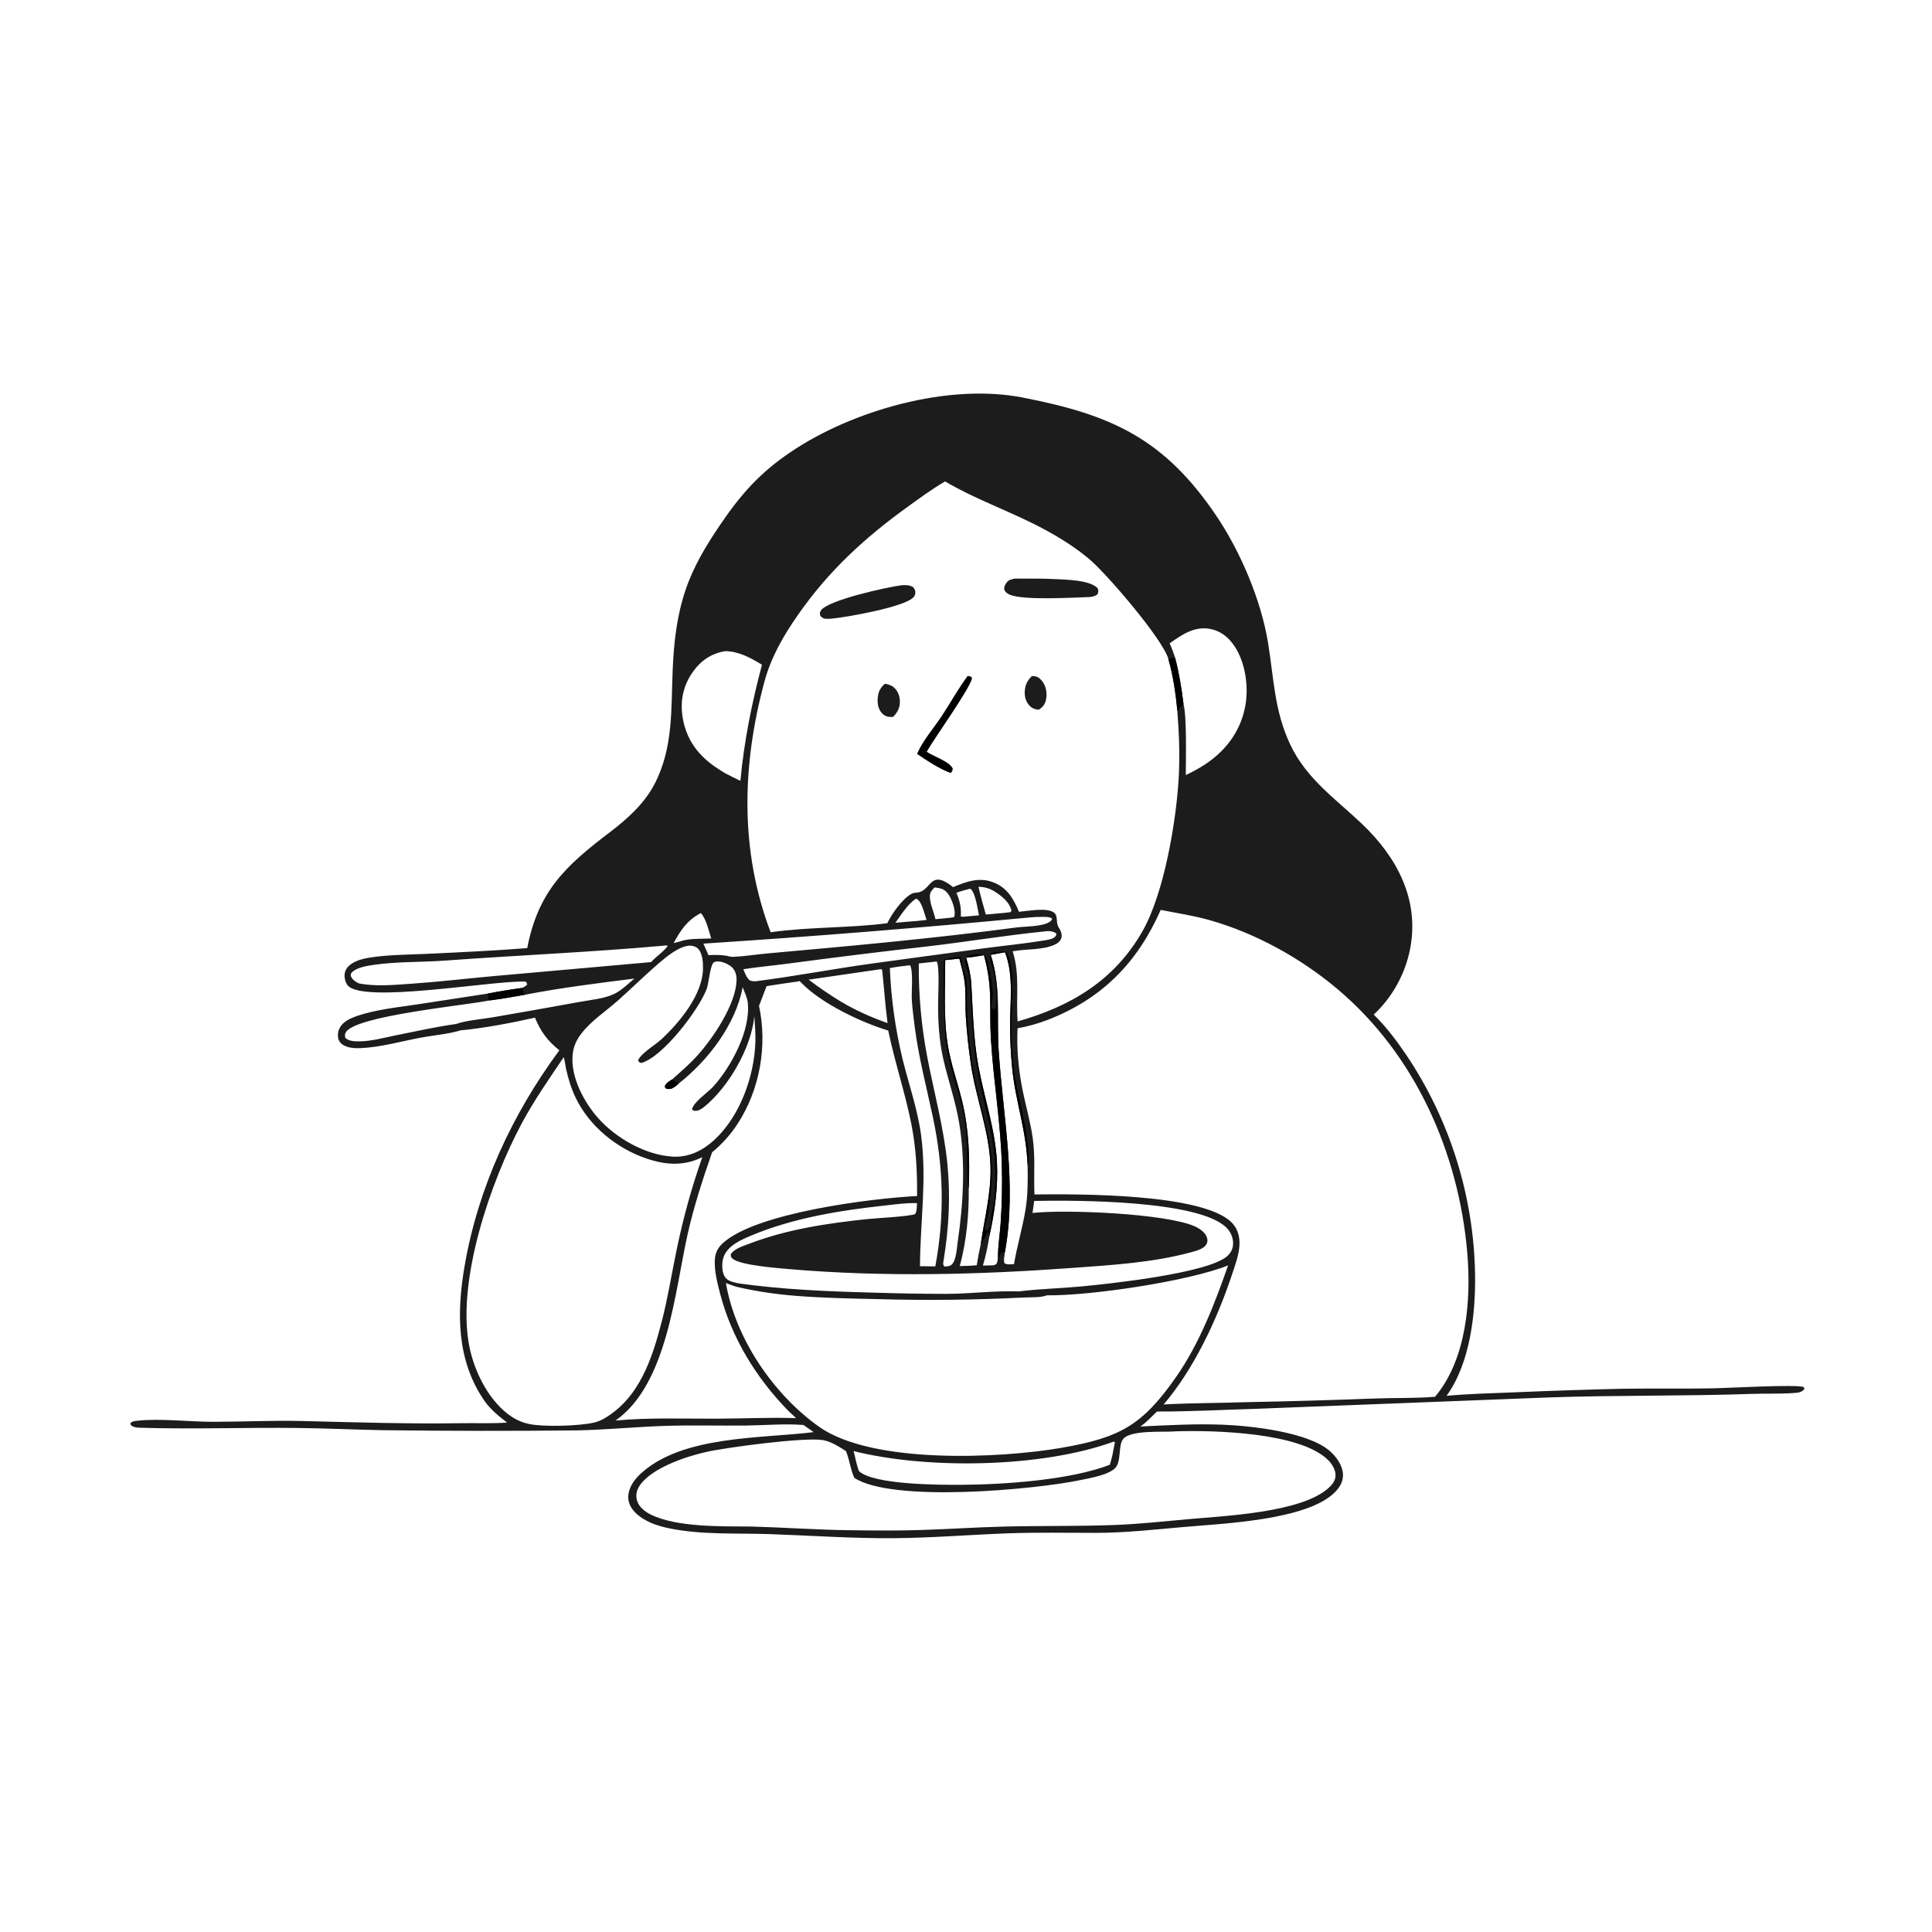 <?xml version="1.0" encoding="utf-8" ?>
<svg xmlns="http://www.w3.org/2000/svg" xmlns:xlink="http://www.w3.org/1999/xlink" width="1024" height="1024">
	<path fill="#1D1C1D" d="M279.439 502.514C285.274 472.37 299.731 458.957 323.008 441.274C332.161 434.32 341.241 426.28 346.695 415.983C357.055 396.424 355.621 375.752 356.557 354.501C357.18 340.339 358.737 326.46 363.275 312.941C367.483 300.403 374.022 289.507 381.376 278.638C392.48 262.226 402.479 250.775 419.122 239.548C451.884 217.447 502.521 203.075 541.763 210.653C589.076 219.789 617.041 232.451 644.665 273.37C657.508 292.394 668.449 318.176 672.121 340.859C675.165 359.659 675.432 376.756 683.818 394.543C692.479 412.913 707.821 423.294 721.977 436.777C740.543 454.46 752.525 477.037 747.337 503.222Q747.089 504.453 746.793 505.673Q746.497 506.893 746.154 508.101Q745.812 509.309 745.423 510.503Q745.034 511.697 744.599 512.875Q744.164 514.052 743.685 515.213Q743.205 516.373 742.681 517.514Q742.156 518.655 741.589 519.775Q741.021 520.895 740.41 521.992Q739.8 523.089 739.147 524.162Q738.495 525.234 737.802 526.281Q737.108 527.328 736.375 528.347Q735.642 529.367 734.87 530.357Q734.098 531.347 733.289 532.307Q732.479 533.267 731.633 534.194Q730.787 535.122 729.906 536.017Q729.025 536.911 728.11 537.771C734.735 544.197 740.285 551.667 745.463 559.282Q747.606 562.481 749.634 565.754Q751.661 569.028 753.57 572.372Q755.479 575.716 757.266 579.126Q759.054 582.536 760.719 586.008Q762.383 589.48 763.923 593.009Q765.462 596.538 766.874 600.121Q768.286 603.703 769.568 607.333Q770.851 610.964 772.003 614.638Q773.154 618.312 774.174 622.025Q775.193 625.738 776.079 629.485Q776.965 633.232 777.716 637.009Q778.467 640.785 779.083 644.586Q779.698 648.387 780.177 652.207Q780.656 656.028 780.998 659.863Q781.339 663.698 781.543 667.543Q781.748 671.388 781.814 675.238C782.15 696.147 779.263 722.506 766.698 739.812C779.236 738.686 791.855 738.399 804.428 737.895Q832.411 736.69 860.413 736.061C876.424 735.832 892.449 736.145 908.454 735.833C915.535 735.695 952.146 733.669 955.839 735.134C956.435 735.748 956.248 735.364 956.287 736.335C954.695 738.17 952.716 738.173 950.4 738.34C943.201 738.859 935.88 738.533 928.659 738.785C892.884 740.035 857.108 739.442 821.306 740.658L666.269 746.679C648.588 747.198 630.9 748.197 613.201 748.14C610.397 750.846 607.609 753.918 604.372 756.089C618.774 755.377 633.252 754.581 647.673 755.108C663.011 755.668 693.408 758.988 704.89 769.127C708.37 772.2 711.611 776.696 711.814 781.497C711.965 785.079 710.188 788.147 707.772 790.661C693.196 805.834 647.809 807.517 627.07 809.367C611.662 810.741 595.976 812.466 580.51 812.451C564.983 812.437 549.534 812.13 534 812.706C513.922 813.45 493.837 815.119 473.743 815.27C451.893 815.435 430.125 813.888 408.305 813.123C390.483 812.499 371.748 813.633 354.233 809.947C347.924 808.619 341.156 806.255 336.561 801.532C334.409 799.32 332.96 796.604 332.987 793.467C333.028 788.691 335.984 784.445 339.345 781.297C361.303 760.727 403.284 762.523 431.259 759.058L425.856 755.271C415.868 754.481 405.32 755.454 395.277 755.565C380.853 755.725 366.312 755.276 351.915 755.771C336.5 756.301 321.049 757.831 305.654 758.136Q254.39 758.673 203.126 758.033C188.082 757.751 173.043 757.038 157.997 756.856C129.994 756.519 101.967 757.602 73.962 756.724C72.269 756.671 70.986 756.484 69.535 755.557L69.03 754.46C70.02 753.255 71.385 753.174 72.883 753.008C84.7 751.698 100.512 753.588 112.9 753.589C128.458 753.591 143.976 752.789 159.54 753.161C188 753.84 216.362 754.766 244.84 754.321C252.767 754.197 260.876 754.574 268.777 753.997C264.625 750.862 259.865 746.916 256.889 742.646C242 721.284 241.978 695.974 246.201 671.258C253.308 629.662 271.461 590.496 296.49 556.666C290.355 551.868 286.469 546.601 283.545 539.376C272.22 541.966 255.27 545.184 243.892 546.115C243.77 546.175 243.656 546.257 243.526 546.294C237.055 548.157 229.786 548.719 223.146 549.952C212.713 551.888 201.739 555.085 191.139 555.525C188.152 555.649 184.77 555.504 182.111 553.995C180.673 553.179 179.613 551.956 179.266 550.296Q179.181 549.877 179.14 549.451Q179.098 549.025 179.101 548.597Q179.104 548.169 179.151 547.744Q179.198 547.319 179.288 546.901Q179.378 546.483 179.512 546.076Q179.645 545.67 179.819 545.279Q179.993 544.888 180.207 544.517Q180.42 544.147 180.671 543.8C182.608 541.154 185.933 539.634 188.943 538.586C199.002 535.085 210.936 533.885 221.474 532.304L258.676 526.593Q267.359 524.909 276.124 523.718C277.688 523.231 278.36 522.99 279.492 521.722L278.716 520.27C262.03 519.467 192.336 532.146 184.25 522.228C182.989 520.682 182.409 518.008 182.69 516.056C183.011 513.825 184.437 512.104 186.26 510.872C189.018 509.007 192.373 508.125 195.627 507.6C205.742 505.971 216.51 506.02 226.764 505.534C244.309 504.704 261.928 503.893 279.439 502.514ZM336.233 518.67C316.909 521.104 297.385 523.51 278.267 527.233C272.004 528.264 265.67 529.526 259.37 530.259C247.139 532.838 188.184 538.35 183.288 547.165C182.644 548.325 182.762 548.91 183.03 550.101C184.979 551.956 188.171 551.969 190.713 551.932C196.928 551.839 203.357 550.057 209.441 548.823C220.099 546.662 230.89 544.266 241.658 542.749C247.318 540.775 255.525 540.181 261.635 539.116Q284.456 535.195 307.233 531.025C313.132 529.939 320.447 529.34 325.814 526.673C329.518 524.832 333.038 521.305 336.233 518.67ZM408.458 494.119C428.921 491.207 449.846 491.951 470.302 489.333C472.48 484.558 478.517 475.974 483.415 473.599C484.24 473.199 485.377 473.19 486.267 473.068C493.637 472.056 492.66 461.328 503.537 468.942C504.087 469.327 504.604 469.758 505.114 470.193C512.414 467.226 519.051 464.668 526.869 467.805C533.95 470.646 537.293 476.606 540.08 483.264C544.561 482.9 555.016 480.809 558.718 483.757C560.922 485.512 559.487 488.956 561.088 491.447C562.117 493.049 563.077 495.13 562.562 497.069C562.087 498.857 560.506 500.034 558.901 500.751C552.38 503.664 543.723 502.87 536.712 504.221C540.711 516.295 538.382 528.921 539.375 541.367C567.617 533.39 590.839 519.574 605.685 493.299C617.148 473.01 623.699 434.165 624.818 410.698C625.351 399.523 624.902 387.882 623.995 376.734C623.151 367.327 621.795 358.297 619.241 349.18C616.133 338.578 587.038 304.73 577.995 296.912C570.919 290.794 562.706 285.591 554.507 281.102C537.019 271.53 518.154 265.298 500.928 255.176C494.081 259.131 487.694 263.85 481.284 268.467C458.233 285.071 439.115 302.633 422.847 326.038C415.111 337.17 408.655 348.302 405.103 361.503C393.226 405.642 392.062 450.988 408.458 494.119ZM539.331 545.022C538.754 556.123 539.956 568.059 542.226 578.896C543.926 587.009 546.229 595.063 547.382 603.277C548.767 613.142 547.876 623.163 548.263 633.083C571.215 632.835 636.687 632.485 652.537 647.682C655.773 650.784 657.066 654.914 656.962 659.341C656.832 664.843 654.635 670.556 652.913 675.749C645.172 699.098 632.852 725.578 616.742 744.396C631.399 743.588 646.189 743.675 660.875 743.176Q695.215 742.507 729.536 741.204C739.83 740.856 750.359 741.166 760.606 740.314C777.358 720.431 779.822 688.942 777.679 663.942C773.126 610.82 750.048 558.872 708.794 524.148C689.359 507.79 665.463 494.562 640.973 487.648C632.583 485.279 623.754 483.962 615.198 482.265C602.88 510.26 583.983 529.502 555.145 540.604C549.973 542.595 544.781 544.035 539.331 545.022ZM390.272 682.008C388.425 681.381 386.534 680.807 384.751 680.016C389.689 709.304 409.936 739.069 434.104 756.203C462.27 776.17 530.178 773.065 563.052 767.298C593.585 761.942 605.447 755.488 623.388 729.782C635.727 712.102 643.843 690.93 650.923 670.685C629.7 679.176 577.782 686.837 554.899 686.551C551.564 687.895 545.784 687.515 542.066 687.729Q503.745 689.671 465.39 688.566C450.92 688.232 436.421 687.978 421.988 686.836C411.194 685.982 400.823 684.47 390.272 682.008ZM320.269 751.831C338.859 740.914 345.58 720.349 350.713 700.555C354.059 687.651 356.08 674.528 358.817 661.497C362.216 645.322 366.695 628.89 372.247 613.326C362.36 618.159 352.905 617.513 342.653 614.047C326.912 608.725 312.397 596.957 305.136 581.878C302.771 576.968 301.187 571.819 300.02 566.502C299.582 564.506 299.428 562.238 298.761 560.323C291.07 571.834 283.209 582.982 276.644 595.211C260.15 625.938 241.914 678.602 248.718 713.443C251.419 727.271 259.404 743.281 271.583 751.153C274.239 752.87 277.418 754.134 280.512 754.768C288.368 756.377 306.85 755.801 314.719 754.036C316.666 753.6 318.529 752.799 320.269 751.831ZM406.302 522.693L402.294 533.153C406.855 554.162 402.745 577.518 390.982 595.588Q389.592 597.73 388.04 599.759Q386.489 601.788 384.786 603.691Q383.083 605.594 381.239 607.361Q379.395 609.128 377.42 610.747C372.503 624.942 367.855 639.135 364.535 653.808C357.677 684.116 353.893 733.555 326.224 752.932C343.736 751.278 361.522 751.974 379.086 751.935C393.302 751.903 407.753 751.182 421.945 751.624L417.642 747.597C400.772 730.251 387.766 709.123 381.666 685.642C380.237 680.141 378.678 674.03 378.847 668.297C378.958 664.508 380.171 661.628 382.957 659.04C400.541 642.707 462.216 635.122 486.078 633.921C486.153 621.072 485.579 608.866 483.122 596.238C479.859 579.464 474.314 563.305 470.789 546.218C456.395 541.875 435.108 531.791 424.533 520.695C424.296 520.446 424.049 520.208 423.806 519.965L422.771 520.235Q414.518 521.339 406.302 522.693ZM452.796 783.283C450.718 778.73 450.268 773.711 448.388 769.111C444.645 766.75 440.375 763.931 435.938 763.243C426.237 761.741 385.678 767.027 374.251 769.58C363.752 771.925 344.794 778.166 338.769 787.826C337.349 790.103 336.863 792.714 337.637 795.31C338.654 798.722 341.668 801.099 344.725 802.648C358.485 809.622 382.884 808.959 398.411 809.097C415.759 809.579 433.128 810.852 450.469 811.054C462.748 811.198 475.106 811.336 487.379 810.965C502.196 810.516 517.009 809.501 531.822 809.125C551.533 808.624 571.263 809.026 590.971 808.268C603.809 807.773 616.718 806.382 629.514 805.217C648.872 803.455 690.136 801.778 704.434 788.421C706.162 786.807 707.743 784.755 707.86 782.3C708.01 779.151 706.078 776.003 703.928 773.864C689.198 759.204 643.914 758.019 623.573 758.616C623.012 758.633 622.452 758.668 621.893 758.722C615.83 759.081 599.134 757.939 595.321 762.677C594.099 764.194 593.869 766.35 593.65 768.208C593.318 771.037 593.275 774.563 591.851 777.079C589.263 781.65 576.834 783.6 571.927 784.612C548.237 789.499 472.969 796.558 452.796 783.283ZM393.632 523.248C389.884 543.021 375.41 561.94 359.884 574.173C358.748 575.178 357.38 576.514 355.902 576.978C354.776 577.332 353.687 577.277 352.641 576.736L352.388 575.67C353.137 573.861 354.631 573.162 356.227 572.14C360.912 567.946 365.611 563.929 369.825 559.228C378.024 550.083 389.923 532.431 390.389 519.738C390.476 517.371 389.959 514.857 388.335 513.048C386.627 511.146 382.815 509.476 380.253 509.578C379.587 509.604 378.546 509.769 378.096 510.283C376.271 512.368 375.702 521.249 374.46 524.422C370.128 535.484 351.265 560.326 339.893 563.393C338.827 563.06 338.832 563.041 338.205 562.112C339.06 558.826 347.699 553.509 350.48 550.918C360.268 541.802 372.624 527.015 372.612 512.964C372.609 510.057 372.377 506.593 370.897 504.04C370.008 502.507 368.73 501.649 366.994 501.316C362.322 500.422 355.801 505.113 352.316 507.943C343.796 514.862 335.948 522.799 327.741 530.109C321.185 535.949 313.403 540.946 308.028 547.948C305.379 551.397 303.837 554.983 303.474 559.355C302.505 571.031 309.526 584.168 317.047 592.633C326.549 603.329 342.266 612.294 356.763 613.046C365.165 613.481 372.552 609.765 378.582 604.206C392.262 591.593 399.809 570.475 400.374 552.171C400.514 547.652 400.11 543.168 399.808 538.663C398.193 555.344 386.202 576.122 373.281 586.619C371.871 587.765 370.189 588.893 368.302 588.777C367.474 588.726 367.383 588.49 366.791 588.006C367.565 584.012 375.303 578.973 378.124 575.824C387.63 565.212 397.818 546.292 396.355 531.579C396.068 528.691 394.636 525.943 393.632 523.248ZM547.276 642.895C564.596 640.957 618.078 643.107 633.393 650.055C635.864 651.176 638.926 653.239 639.729 656.017C640.125 657.386 640.074 658.308 639.373 659.561C638.032 661.957 633.814 663.039 631.327 663.718C610.998 669.269 588.655 670.556 567.709 672.073C518.227 675.656 468.322 676.902 418.836 672.699C412.289 672.143 392.831 670.675 388.41 667.24C387.382 666.441 387.372 665.939 387.322 664.771C389.171 661.834 393.719 660.515 396.831 659.313C416.874 651.575 438.559 648.352 459.821 646.123C464.034 645.682 482.37 644.751 485.064 643.456C486.029 641.75 485.907 639.614 486.014 637.697C480.28 637.478 474.244 638.386 468.544 639.007C444.955 641.576 420.356 645.599 398.348 654.792C392.841 657.092 385.79 660.117 383.561 666.135C382.503 668.991 382.462 673.738 384.007 676.426C385.596 679.188 388.631 679.507 391.456 680.223C415.077 683.486 438.36 684.478 462.165 685.099Q482.15 685.757 502.146 685.779C514.525 685.686 527.804 684.018 539.984 684.472C550.816 683.135 561.941 682.865 572.836 681.861C588.03 680.459 640.084 674.874 650.364 665.849C652.254 664.19 653.429 662.052 653.558 659.52C653.727 656.184 652.387 653.046 650.045 650.698C635.441 636.061 570.005 636.078 548.119 636.517L547.276 642.895ZM627.272 373.114C629.092 379.846 628.508 402.552 628.5 410.791C631.763 409.252 635.041 407.502 638.078 405.556C649.17 398.447 657.067 388.34 659.808 375.346C662.041 364.757 660.299 351.276 654.123 342.204C651.003 337.622 646.769 334.291 641.22 333.304C632.924 331.829 626.317 336.49 619.922 341.003C621.104 343.471 621.959 346.033 622.841 348.618C624.942 356.761 626.268 364.766 627.272 373.114ZM383.984 409.646C386.788 411.051 389.578 412.557 392.429 413.86C394.384 392.826 398.457 372.704 403.857 352.318C397.776 348.641 391.748 345.28 384.444 345.112C377.062 346.313 371.509 350.074 367.203 356.15C361.917 363.608 360.308 372.071 361.945 381.01C364.035 392.413 370.153 400.421 379.649 406.855C381.073 407.82 382.545 408.705 383.984 409.646ZM528.966 666.442C528.899 660.571 529.93 654.425 530.334 648.542Q531.406 633.18 530.992 617.787C530.461 595.541 526.594 573.33 525.224 551.11C524.15 533.693 526.426 524.195 521.526 506.258C518.37 506.83 515.259 507.325 512.065 507.627C513.476 512.113 514.555 517.048 514.826 521.754C515.67 536.4 515.929 550.849 518.622 565.344C521.702 581.921 527.531 598.983 528.394 615.783C529.07 628.932 527.244 642.447 524.367 655.273C523.617 660.365 522.434 665.84 520.962 670.769C522.565 670.701 524.144 670.679 525.745 670.673C526.798 670.669 527.184 670.505 528.061 669.969C528.766 668.844 528.818 667.727 528.966 666.442ZM553.416 493.697C533.282 495.716 513.22 499.058 493.111 501.432Q455.14 505.74 417.261 510.789C409.511 511.823 401.695 512.491 393.974 513.706C394.89 515.811 395.614 518.139 397.402 519.651C398.536 520.085 399.349 520.108 400.557 520.079C421.12 517.496 441.579 513.518 462.134 510.701L521.328 502.641C532.088 501.22 542.99 500.158 553.696 498.413C555.445 498.128 557.95 497.779 559.239 496.454C559.589 496.094 559.687 495.863 559.913 495.452L559.671 494.584C557.471 493.37 555.871 493.358 553.416 493.697ZM522.513 484.71C526.837 484.312 531.212 484.037 535.514 483.466L536.095 482.774C535.408 478.869 531.825 475.701 528.717 473.522C525.374 471.178 522.696 470.142 518.617 470.002C519.722 474.959 521.129 479.826 522.513 484.71ZM445.211 530.579C453.274 535.414 461.564 539.164 470.434 542.262C469.176 532.842 468.577 523.41 467.545 513.974C467.297 513.869 467.056 513.673 466.787 513.693L428.595 519.246Q436.633 525.308 445.211 530.579ZM495.813 487.178C498.582 486.927 501.359 486.713 504.118 486.37L505.692 486.082C506.617 483.822 505.433 479.643 504.479 477.422C503.447 475.02 501.855 472.041 499.229 471.146C497.982 470.721 496.691 470.504 495.389 470.341C494.015 471.679 492.936 472.718 492.847 474.776C492.675 478.758 494.993 483.248 495.813 487.178ZM357.027 499.864C358.817 499.404 360.648 498.998 362.399 498.404C367.199 497.286 372.081 497.725 376.958 497.378C375.637 493.302 374.359 487.084 371.452 483.942C364.18 487.796 360.861 492.866 357.027 499.864ZM485.491 476.325C481.096 479.197 477.653 484.81 474.59 489.056C476.704 488.888 478.838 488.773 480.945 488.541C484.349 488.316 487.718 487.988 491.106 487.59C490.13 484.86 488.615 478.026 486.153 476.635C485.941 476.515 485.712 476.428 485.491 476.325ZM500.55 671.283C502.147 671.125 503.385 671.308 504.589 670.087C506.836 667.807 507.122 661.511 507.567 658.506C510.609 637.949 511.798 615.976 508.412 595.387C506.494 583.722 502.563 572.738 499.956 561.262C497.696 551.311 497.103 541.03 497.225 530.854C497.264 527.635 498.063 511.458 496.426 509.597L495.314 509.743L486.983 510.656Q486.878 522.978 487.972 535.252Q489.065 547.526 491.347 559.635C494.955 578.648 500.153 597.306 502.105 616.617C503.866 634.024 502.931 650.629 500.163 667.854C499.955 669.15 499.585 670.196 500.55 671.283ZM508.706 671.039C511.7 670.943 514.713 670.925 517.692 670.603C518.279 666.758 519.032 662.98 519.86 659.18C521.848 645.537 525.335 632.361 524.993 618.426C524.543 600.101 517.281 582.175 514.587 564.043Q512.736 551.5 511.894 538.849C511.538 532.961 511.992 527.011 511.356 521.15C510.88 516.759 509.569 512.371 508.48 508.096L500.987 508.863C500.979 523.482 500.006 539.23 502.307 553.673C503.938 563.91 507.53 573.681 509.962 583.731C513.654 598.985 514.062 614.282 513.452 629.881C513.601 643.769 512.315 657.589 508.706 671.039ZM513.973 471.069C511.576 471.701 509.226 472.343 506.897 473.204C508.714 477.241 509.577 481.287 509.229 485.731C510.13 485.92 510.709 485.955 511.616 485.788L518.887 485.153C518.058 481.453 517.164 473.832 514.522 471.201L513.973 471.069ZM190.271 521.249C199.303 522.971 208.92 522.019 218.041 521.394C232.435 520.408 246.682 518.716 261.032 517.407L345.074 509.937C347.789 506.947 351.642 504.524 353.929 501.345C352.968 501.039 352.781 501.062 351.832 501.223C313.46 504.673 274.447 506.311 235.924 509.129C223.372 510.047 210.519 509.591 198.05 511.394C194.269 511.941 188.743 512.796 186.14 515.747C185.829 516.963 185.748 517.194 186.478 518.334C187.355 519.704 188.86 520.557 190.271 521.249ZM545.444 486.293Q459.227 494.508 372.803 500.139L375.502 506.24C378.808 506.08 381.818 506.061 385.106 506.564C386.284 506.914 387.507 507.188 388.743 507.138C394.604 506.9 400.631 505.89 406.492 505.364C450.58 501.408 494.568 497.449 538.458 491.606C543.298 490.962 552.045 491.224 556.084 488.751C557.047 488.161 557.235 487.976 557.66 486.959C556.549 485.809 553.895 485.998 552.345 485.974C550.015 485.937 547.76 486.052 545.444 486.293ZM525.086 506.099C530.663 522.823 528.171 539.674 529.328 556.957C531.694 592.329 539.022 628.054 532.669 663.508C532.498 665.505 531.725 667.649 532.432 669.591C534.066 670.418 535.639 670.083 537.438 670.01C539.069 660.244 541.992 650.749 543.563 641.008C544.807 633.293 544.788 625.574 544.649 617.79C544.019 599.019 538.251 584.114 536.495 566.237C535.742 558.576 535.328 550.743 535.352 543.042C535.39 530.444 537.334 516.687 532.672 504.708L525.086 506.099ZM590.458 764.031C552.401 777.971 491.616 778.931 452.447 769.111C453.326 772.564 453.989 776.293 455.199 779.633C462.74 787.059 498.696 787.058 510.159 786.97C532.642 786.797 567.181 784.45 588.218 776.37C589.484 772.535 590.142 768.515 590.909 764.557L590.458 764.031ZM481.27 511.705C478.043 512.1 474.835 512.492 471.64 513.102Q472.137 525.343 473.837 537.475Q475.536 549.608 478.421 561.514C481.699 574.711 486.319 587.886 488.159 601.38C491.367 624.908 487.725 647.631 487.608 671.103L495.735 671.213C500.76 644.256 500.126 618.666 494.403 591.882C491.009 575.998 486.871 560.252 484.805 544.114C484.217 539.525 483.601 534.841 483.292 530.227C482.995 525.807 484.15 515.204 482.413 511.665L481.27 511.705Z"/>
	<path d="M258.676 526.593Q267.359 524.909 276.124 523.718L277.128 524.118C277.174 524.449 277.216 524.78 277.265 525.11C277.409 526.068 277.574 526.522 278.267 527.233C272.004 528.264 265.67 529.526 259.37 530.259L258.926 529.969Q258.785 528.282 258.676 526.593Z"/>
	<path fill="#1D1C1D" d="M477.96 310.18C480.117 310.03 482.029 310.073 483.941 311.143C484.504 311.888 484.961 312.477 485.113 313.434C485.29 314.554 484.994 315.558 484.278 316.429C480.032 321.597 449.602 326.966 441.623 327.797C440.652 327.945 439.623 327.974 438.642 327.994C436.799 328.033 436.109 327.722 434.797 326.456C434.523 325.175 434.323 324.817 435.058 323.636C438.517 318.075 470.6 311.087 477.96 310.18Z"/>
	<path fill="#1D1C1D" d="M537.949 306.665C544.767 306.723 551.675 306.557 558.48 306.904C564.561 307.214 577.8 307.296 581.871 311.88C582.263 313.325 582.21 313.486 581.744 314.919C580.496 316.065 579.257 316.166 577.657 316.441C568.51 316.714 542.453 318.317 535.176 315.186C533.689 314.547 532.803 313.827 532.209 312.273C532.283 310.885 532.614 310.061 533.398 308.942C534.588 307.246 536.056 307.049 537.949 306.665Z"/>
	<path d="M512.867 358.29C514.111 358.466 514.246 358.283 515.184 359.208C515.237 363.387 494.905 391.783 491.483 397.934L491.193 398.464C494.897 400.997 502.932 403.398 504.958 407.28C504.911 408.632 504.738 408.678 503.858 409.735C497.618 407.355 491.54 403.337 486.054 399.577C486.113 399.443 486.17 399.307 486.232 399.173C486.335 398.951 486.443 398.731 486.547 398.509C489.692 391.804 495.088 385.651 499.199 379.442C503.829 372.449 507.837 365.006 512.867 358.29Z"/>
	<path fill="#1D1C1D" d="M469.04 362.393C470.759 362.699 472.474 363.18 473.804 364.371C475.772 366.133 476.852 368.733 476.944 371.346C477.073 374.99 475.847 377.411 473.358 379.964C472.966 379.981 472.574 379.998 472.182 379.998C470.246 379.997 468.754 379.418 467.425 377.979C465.583 375.984 465.028 373.146 465.177 370.512C465.379 366.946 466.358 364.696 469.04 362.393Z"/>
	<path fill="#1D1C1D" d="M546.945 358.299C547.588 358.349 548.232 358.387 548.868 358.503C550.535 358.805 551.903 360.259 552.806 361.63C554.547 364.276 555.073 367.659 554.424 370.742C553.865 373.403 552.764 374.678 550.568 376.189C548.658 375.944 547.29 375.598 545.853 374.203C543.963 372.367 543.121 369.813 543.122 367.214C543.123 363.536 544.321 360.805 546.945 358.299Z"/>
	<path d="M513.452 629.881C512.218 627.656 512.792 607.571 512.337 603.029C511.851 598.188 511.475 593.18 510.382 588.434C507.528 576.047 502.606 563.995 501.172 551.312C500.525 545.586 499.527 513.751 500.513 508.466C503.194 507.655 506.099 507.441 508.878 507.143C510.409 509.142 509.504 511.964 510.707 514.203C511.67 515.997 512.048 517.847 512.273 519.866C512.75 524.144 512.4 528.519 512.503 532.82Q512.748 543.315 514.029 553.735C514.998 561.579 516.062 569.7 517.825 577.404C520.859 590.658 525.091 603.749 525.707 617.418C526.08 625.713 525.007 634.101 523.891 642.296C523.453 645.52 521.732 649.138 522.181 652.356L523.265 652.155C526.047 649.643 524.883 644.553 526.026 641.247C527.121 638.079 526.994 634.624 527.286 631.285C529.542 605.504 520.681 586.334 517.199 561.73C515.17 547.393 514.826 533.417 513.917 519.045C513.715 515.85 510.932 510.964 511.789 508.082C512.013 507.33 512.634 506.957 513.29 506.591C515.268 505.489 519.694 505.67 521.841 506.163C524.144 508.493 526.061 523.168 526.17 526.72C526.25 529.337 525.461 531.886 525.515 534.548L526.408 534.634L526.926 535.473L526.692 535.552C526.811 535.426 526.945 535.313 527.049 535.174C529.239 532.242 527.737 522.299 527.514 518.47C527.286 514.568 523.614 508.964 525.219 505.508C526.389 504.634 527.183 504.603 528.576 504.54L532.955 504.339C533.579 504.905 533.554 504.767 533.883 505.393C538.448 514.065 535.855 535.794 535.973 546.38C536.052 553.449 536.558 560.823 537.47 567.835C539.041 579.914 547.331 607.835 544.649 617.79C544.019 599.019 538.251 584.114 536.495 566.237C535.742 558.576 535.328 550.743 535.352 543.042C535.39 530.444 537.334 516.687 532.672 504.708L525.086 506.099C530.663 522.823 528.171 539.674 529.328 556.957C531.694 592.329 539.022 628.054 532.669 663.508C531.586 663.869 530.406 663.949 529.95 665.153C529.449 666.476 529.361 668.628 529.348 670.05L528.966 666.442C528.899 660.571 529.93 654.425 530.334 648.542Q531.406 633.18 530.992 617.787C530.461 595.541 526.594 573.33 525.224 551.11C524.15 533.693 526.426 524.195 521.526 506.258C518.37 506.83 515.259 507.325 512.065 507.627C513.476 512.113 514.555 517.048 514.826 521.754C515.67 536.4 515.929 550.849 518.622 565.344C521.702 581.921 527.531 598.983 528.394 615.783C529.07 628.932 527.244 642.447 524.367 655.273L524.046 653.366L523.529 653.033C521.977 655.004 521.733 657.269 519.86 659.18C521.848 645.537 525.335 632.361 524.993 618.426C524.543 600.101 517.281 582.175 514.587 564.043Q512.736 551.5 511.894 538.849C511.538 532.961 511.992 527.011 511.356 521.15C510.88 516.759 509.569 512.371 508.48 508.096L500.987 508.863C500.979 523.482 500.006 539.23 502.307 553.673C503.938 563.91 507.53 573.681 509.962 583.731C513.654 598.985 514.062 614.282 513.452 629.881Z"/>
	<path d="M619.241 349.18L622.841 348.618C624.942 356.761 626.268 364.766 627.272 373.114C626.137 374.291 625.005 375.446 623.995 376.734C623.151 367.327 621.795 358.297 619.241 349.18Z"/>
	<path d="M356.227 572.14C357.43 572.852 358.616 573.58 359.884 574.173C358.748 575.178 357.38 576.514 355.902 576.978C354.776 577.332 353.687 577.277 352.641 576.736L352.388 575.67C353.137 573.861 354.631 573.162 356.227 572.14Z"/>
</svg>
